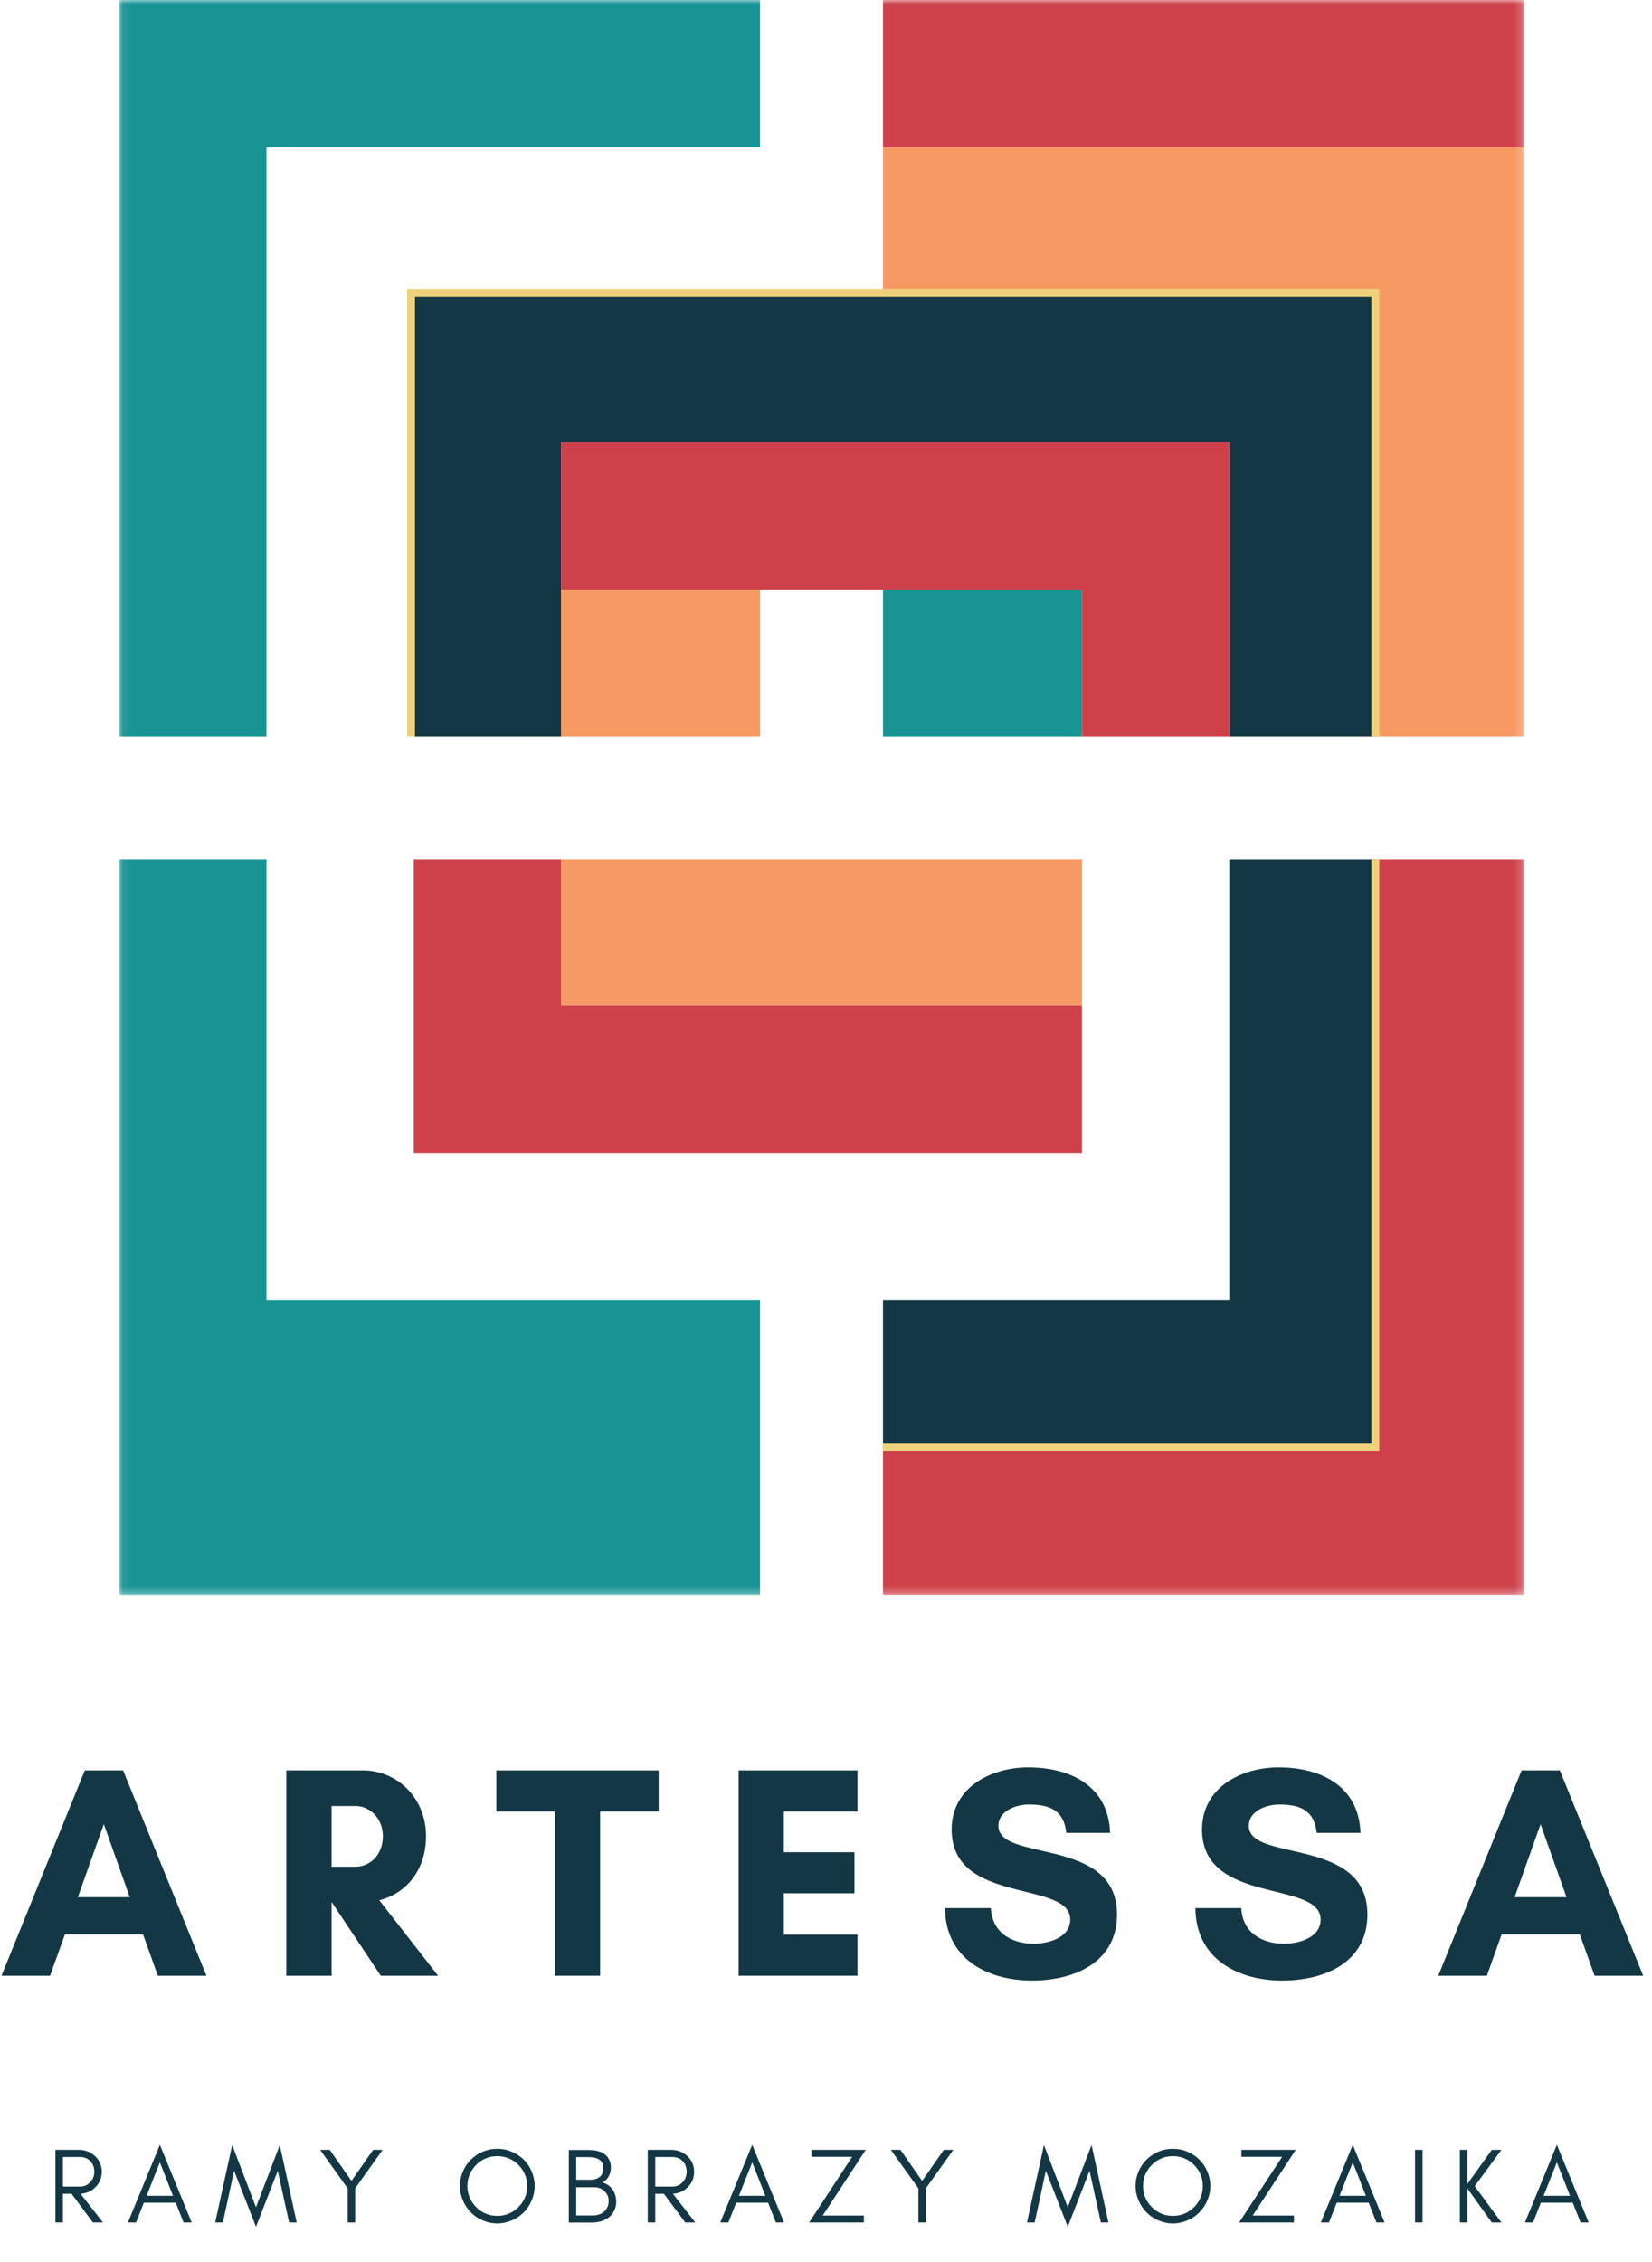 <svg fill="none" height="286" viewBox="0 0 209 286" width="209" xmlns="http://www.w3.org/2000/svg" xmlns:xlink="http://www.w3.org/1999/xlink"><clipPath id="a"><path d="m0 0h208.45v285.84h-208.45z"/></clipPath><mask id="b" height="203" maskUnits="userSpaceOnUse" width="178" x="15" y="-1"><path d="m192.81-.03h-177.75v201.75h177.75z" fill="#fff"/></mask><g clip-path="url(#a)"><g mask="url(#b)"><path d="m96.16 0v18.64h-62.45v74.43h-18.65v-93.07z" fill="#189495"/><path d="m96.16 164.4v37.29h-81.1v-93.07h18.65v55.78z" fill="#189495"/><path d="m192.81 108.62v93.07h-81.1v-18.65h62.46v-74.42z" fill="#ce414a"/><path d="m192.81 0h-81.1v18.64h81.1z" fill="#ce414a"/><path d="m174.17 108.62v74.42h-62.46v-18.64h43.82v-55.78z" fill="#133744"/><path d="m174.17 37.28v55.79h-18.64v-37.15h-84.53v37.15h-18.65v-55.79z" fill="#133744"/><path d="m136.88 127.12v18.64h-84.53v-37.14h18.65v18.5z" fill="#ce414a"/><path d="m136.88 108.62h-65.89v18.5h65.89z" fill="#f79963"/><path d="m96.16 74.57h-25.17v18.5h25.17z" fill="#f79963"/><path d="m136.88 74.57h-25.17v18.5h25.17z" fill="#189495"/><path d="m192.81 18.64v74.43h-18.64v-55.79h-62.46v-18.64z" fill="#f79963"/><path d="m155.53 55.92v37.15h-18.65v-18.5h-65.88v-18.65z" fill="#ce414a"/><path d="m52 93.07v-56.07h122v56.069" stroke="#edd27b"/></g><g fill="#133744"><path d="m16.417 239.873-3.284-9.239-3.283 9.239zm9.698 9.927h-6.147l-1.871-5.231h-9.889l-1.871 5.231h-6.147l10.538-25.962h4.849z"/><path d="m41.948 240.522v9.278h-5.727v-25.962h4.314 1.413 4.009c4.2 0 7.941 3.398 7.941 8.323 0 4.391-2.634 7.292-5.918 8.094l7.445 9.545h-7.254l-6.185-9.278zm3.054-12.179h-3.054v7.674h3.054c1.68 0 3.436-1.374 3.436-3.856 0-2.367-1.756-3.818-3.436-3.818z"/><path d="m75.925 229.03v20.77h-5.727v-20.77h-7.407v-5.192h20.541v5.192z"/><path d="m108.484 244.608v5.192h-15.043v-25.962h15.043v5.192h-9.316v5.154h8.934v5.193h-8.934v5.231z"/><path d="m130.78 245.753c1.795 0 4.62-.726 4.62-3.054 0-5.04-15.005-1.795-15.005-11.378 0-5.345 4.964-7.865 9.698-7.865 5.345 0 10.156 2.367 10.347 8.285h-5.536c-.306-2.711-1.871-3.589-4.735-3.589-1.603 0-3.856.764-3.856 2.711 0 4.619 15.005 1.298 15.005 11.186 0 6.109-5.46 8.362-10.767 8.362-5.727 0-10.957-2.825-10.996-9.163h5.804c.152 3.092 2.596 4.505 5.421 4.505z"/><path d="m162.46 245.753c1.795 0 4.62-.726 4.62-3.054 0-5.04-15.005-1.795-15.005-11.378 0-5.345 4.964-7.865 9.698-7.865 5.345 0 10.156 2.367 10.347 8.285h-5.536c-.306-2.711-1.871-3.589-4.735-3.589-1.603 0-3.856.764-3.856 2.711 0 4.619 15.005 1.298 15.005 11.186 0 6.109-5.46 8.362-10.767 8.362-5.727 0-10.957-2.825-10.996-9.163h5.804c.152 3.092 2.596 4.505 5.421 4.505z"/><path d="m198.187 239.873-3.283-9.239-3.284 9.239zm9.698 9.927h-6.147l-1.871-5.231h-9.888l-1.871 5.231h-6.147l10.538-25.962h4.848z"/><path d="m7.959 276.461h2.135c.527 0 .959-.176 1.31-.541s.527-.81.527-1.351c0-.54-.176-.972-.5-1.324-.338-.351-.784-.527-1.337-.527h-2.135zm4.918-1.878c0 .81-.297 1.486-.865 2.013-.5.473-1.108.729-1.824.77l2.837 3.634h-1.27l-2.702-3.634h-1.094v3.634h-.946v-9.187h2.945c.811 0 1.5.27 2.054.784.567.527.865 1.202.865 1.986z"/><path d="m18.549 277.622h3.337l-1.662-4.228zm5.701 3.378h-1.027l-.986-2.499h-4.04l-.986 2.499h-1.027l4.04-9.822z"/><path d="m36.574 281-1.432-6.539-2.756 7.079-2.769-7.079-1.419 6.539h-.973l2.148-9.795 3.013 7.863 3.013-7.863 2.135 9.795z"/><path d="m44.936 276.677v4.323h-.946v-4.31l-3.486-4.877h1.216l2.743 3.932 2.743-3.932h1.202z"/><path d="m66.696 276.38c0-1.027-.378-1.919-1.108-2.662-.743-.729-1.635-1.108-2.675-1.108-1.04 0-1.932.379-2.675 1.108-.73.743-1.108 1.635-1.108 2.662 0 1.053.378 1.945 1.108 2.675.743.743 1.635 1.107 2.675 1.107 1.04 0 1.932-.364 2.675-1.107.73-.73 1.108-1.622 1.108-2.675zm.946 0c0 .648-.135 1.27-.378 1.837-.243.581-.581 1.081-1.013 1.513s-.932.77-1.513 1.013c-.567.243-1.189.379-1.837.379s-1.256-.136-1.824-.379-1.067-.581-1.5-1.013c-.432-.432-.77-.932-1.013-1.513-.243-.567-.378-1.189-.378-1.837 0-.649.135-1.257.378-1.838.243-.567.581-1.067 1.013-1.499.432-.419.932-.757 1.5-1s1.175-.365 1.824-.365 1.27.122 1.837.365c.581.243 1.081.581 1.513 1 .432.432.77.932 1.013 1.499.243.581.378 1.189.378 1.838z"/><path d="m77.962 278.447c0 .378-.095.729-.27 1.08-.162.338-.392.622-.689.838-.554.432-1.297.649-2.229.649h-2.81v-9.187h2.486c1.337 0 2.216.405 2.621 1.243.135.297.216.594.216.905 0 .297-.027.54-.081.716-.054.175-.122.351-.216.513-.203.351-.473.595-.784.73.527.148.959.446 1.283.878.311.432.473.986.473 1.635zm-1.635-4.324c0-.932-.622-1.391-1.891-1.391h-1.54v2.864h1.81c.486 0 .878-.122 1.175-.365.297-.243.446-.621.446-1.108zm.675 4.148c0-.27-.041-.513-.149-.716-.108-.216-.243-.392-.405-.54-.365-.325-.784-.473-1.27-.473h-2.283v3.566h2.135c.581 0 1.054-.175 1.419-.5.378-.351.554-.797.554-1.337z"/><path d="m82.899 276.461h2.135c.527 0 .959-.176 1.31-.541s.527-.81.527-1.351c0-.54-.176-.972-.5-1.324-.338-.351-.784-.527-1.337-.527h-2.135zm4.918-1.878c0 .81-.297 1.486-.865 2.013-.5.473-1.108.729-1.824.77l2.837 3.634h-1.27l-2.702-3.634h-1.094v3.634h-.946v-9.187h2.945c.811 0 1.5.27 2.054.784.567.527.865 1.202.865 1.986z"/><path d="m93.489 277.622h3.337l-1.662-4.228zm5.701 3.378h-1.027l-.986-2.499h-4.04l-.986 2.499h-1.027l4.04-9.822z"/><path d="m104.084 280.122h5.214v.878h-6.93l5.444-8.309h-5.161v-.878h6.877z"/><path d="m117.136 276.677v4.323h-.945v-4.31l-3.486-4.877h1.216l2.743 3.932 2.742-3.932h1.202z"/><path d="m139.274 281-1.432-6.539-2.756 7.079-2.77-7.079-1.418 6.539h-.973l2.148-9.795 3.013 7.863 3.013-7.863 2.134 9.795z"/><path d="m152.176 276.38c0-1.027-.379-1.919-1.108-2.662-.743-.729-1.635-1.108-2.675-1.108s-1.932.379-2.675 1.108c-.73.743-1.108 1.635-1.108 2.662 0 1.053.378 1.945 1.108 2.675.743.743 1.635 1.107 2.675 1.107s1.932-.364 2.675-1.107c.729-.73 1.108-1.622 1.108-2.675zm.945 0c0 .648-.135 1.27-.378 1.837-.243.581-.581 1.081-1.013 1.513s-.932.77-1.513 1.013c-.568.243-1.189.379-1.838.379-.648 0-1.256-.136-1.823-.379-.568-.243-1.068-.581-1.5-1.013s-.77-.932-1.013-1.513c-.243-.567-.379-1.189-.379-1.837 0-.649.136-1.257.379-1.838.243-.567.581-1.067 1.013-1.499.432-.419.932-.757 1.5-1 .567-.243 1.175-.365 1.823-.365.649 0 1.27.122 1.838.365.581.243 1.081.581 1.513 1 .432.432.77.932 1.013 1.499.243.581.378 1.189.378 1.838z"/><path d="m158.484 280.122h5.214v.878h-6.93l5.444-8.309h-5.161v-.878h6.877z"/><path d="m169.469 277.622h3.337l-1.661-4.228zm5.702 3.378h-1.027l-.986-2.499h-4.04l-.986 2.499h-1.027l4.04-9.822z"/><path d="m179.969 281h-.946v-9.187h.946z"/><path d="m185.639 281h-.946v-9.187h.946v4.323l3.094-4.323h1.216l-3.378 4.594 3.378 4.593h-1.216l-3.094-4.31z"/><path d="m195.289 277.622h3.337l-1.661-4.228zm5.702 3.378h-1.027l-.986-2.499h-4.04l-.986 2.499h-1.027l4.04-9.822z"/></g><path d="m174 108.62v74.38h-62.332" stroke="#edd27b"/></g></svg>